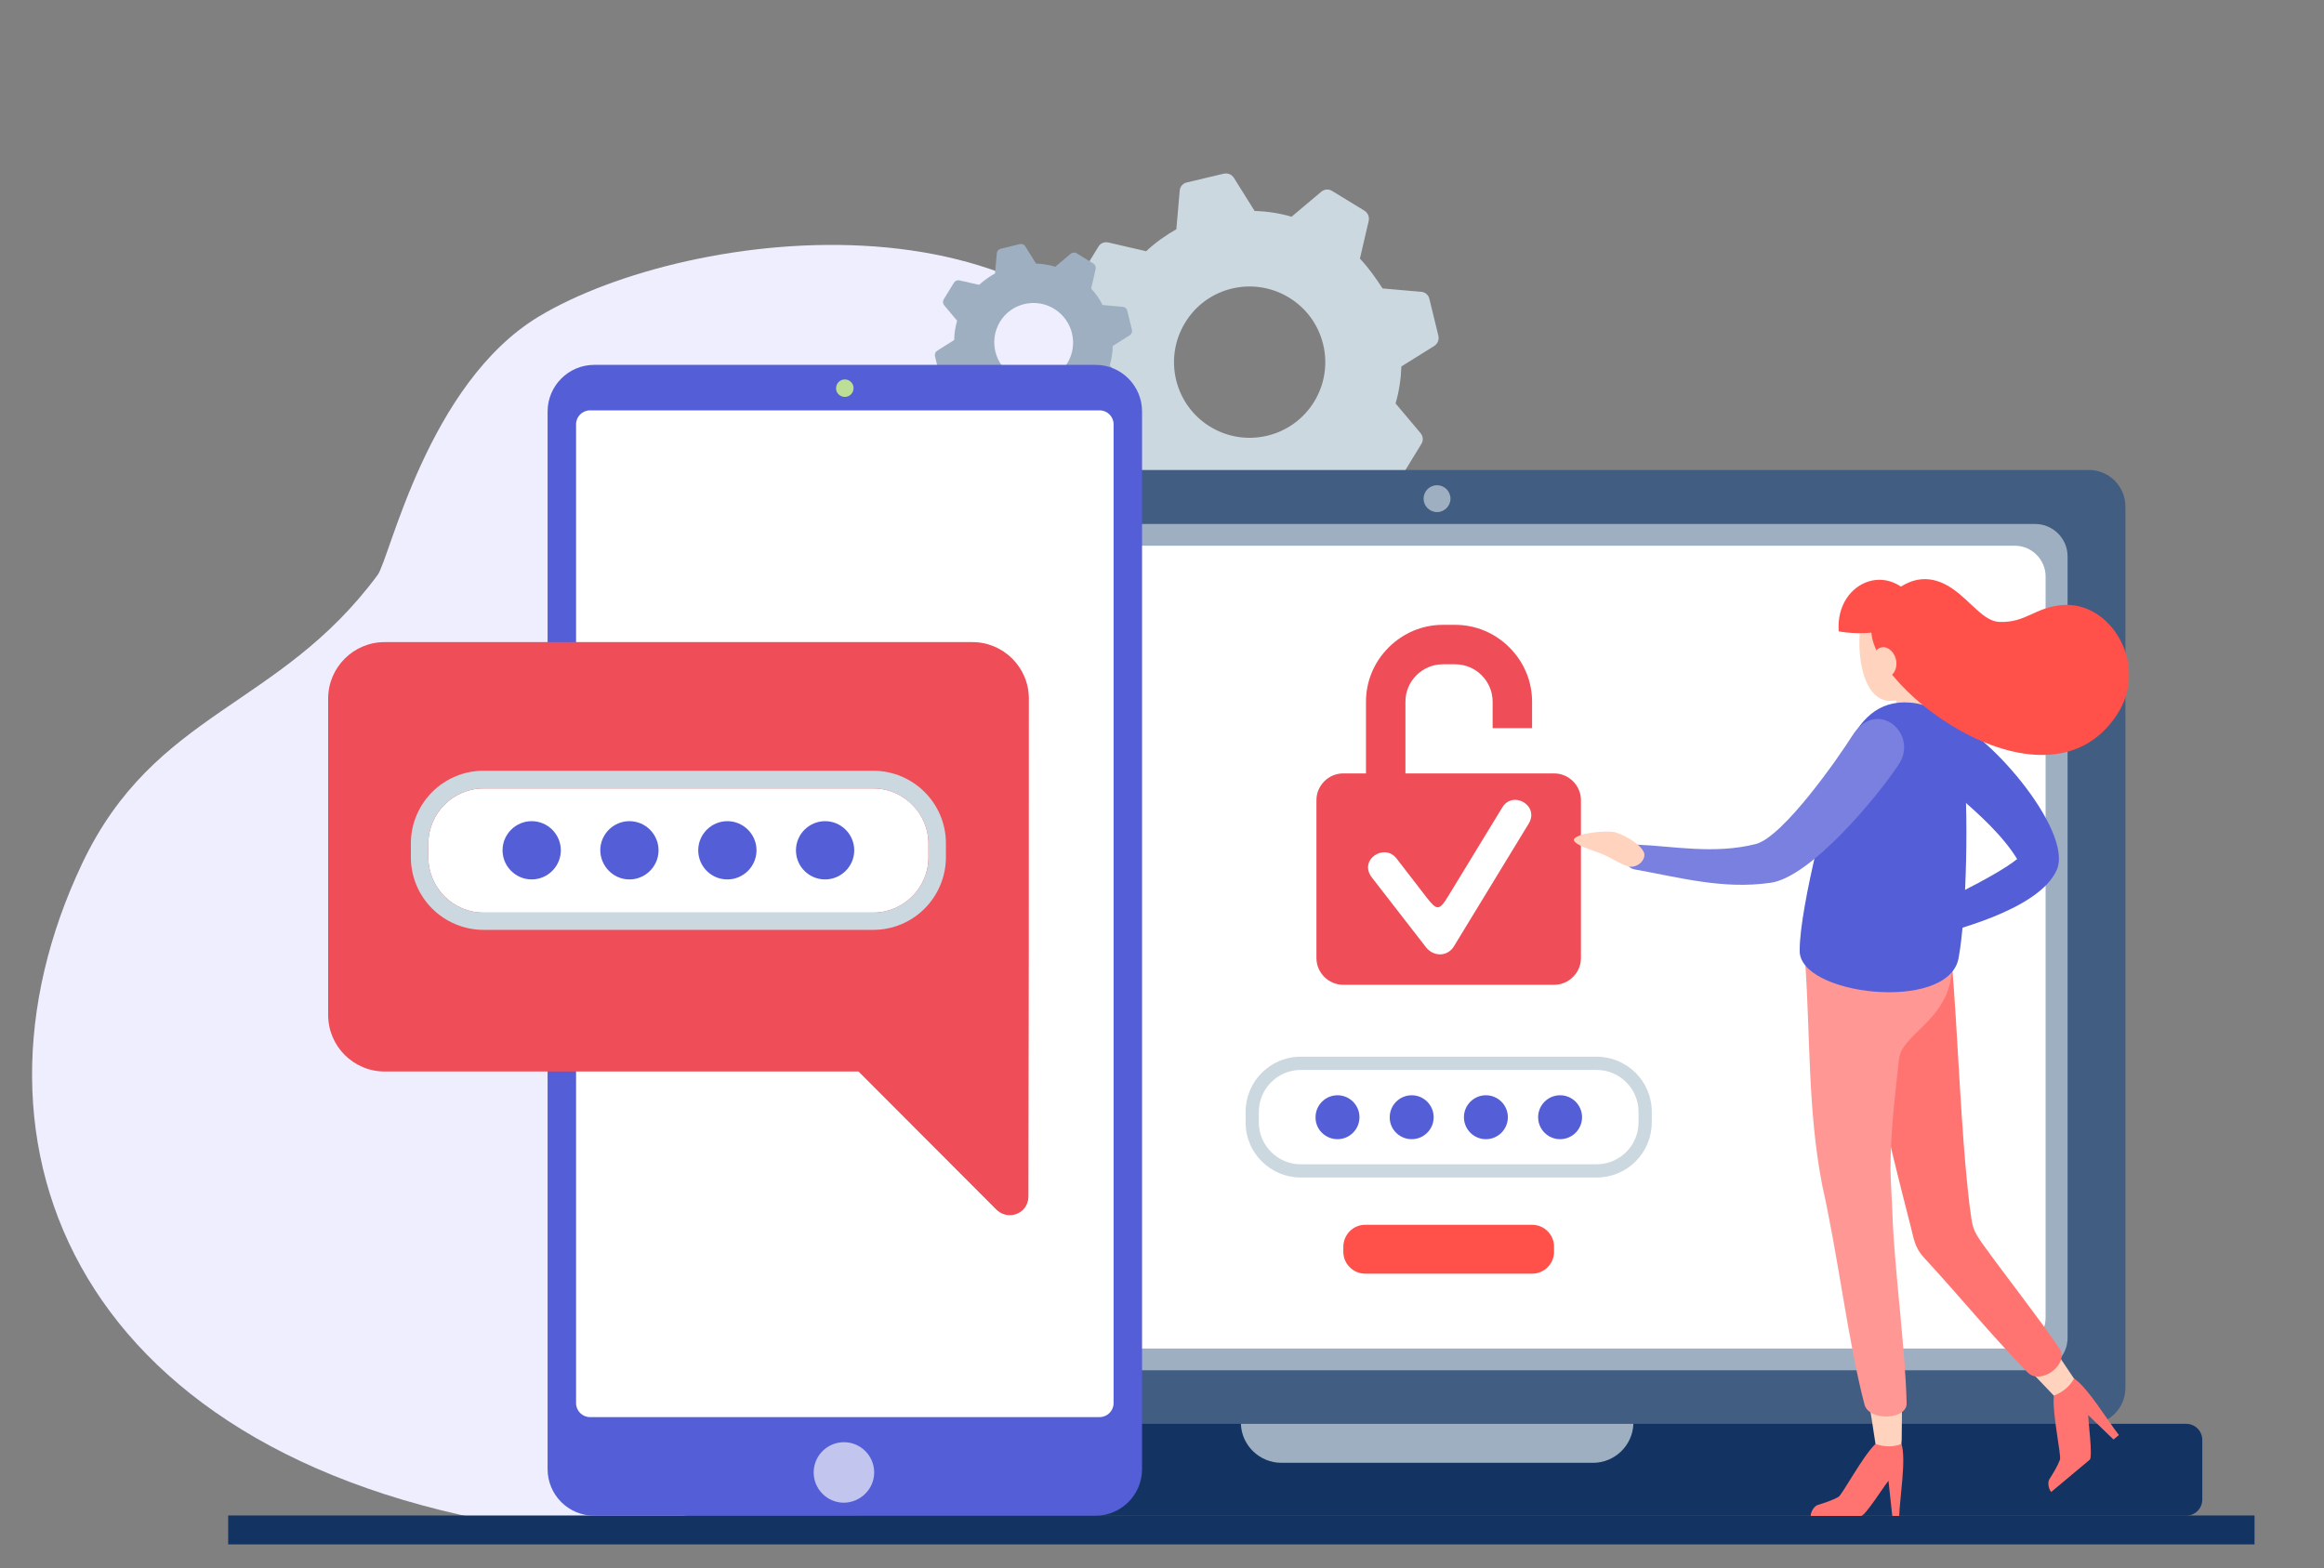 <?xml version="1.0" encoding="utf-8"?>
<!-- Generator: Adobe Illustrator 25.4.1, SVG Export Plug-In . SVG Version: 6.00 Build 0)  -->
<svg version="1.1" id="_x3C_Layer_x3E_" xmlns="http://www.w3.org/2000/svg" xmlns:xlink="http://www.w3.org/1999/xlink" x="0px"
	 y="0px" viewBox="0 0 1036.8 699.8" style="enable-background:new 0 0 1036.8 699.8;" xml:space="preserve">
<rect x="0" y="0" width="1036.8" height="699.8" fill="#808080" stroke="none"/>
<style type="text/css">
	.st0{fill-rule:evenodd;clip-rule:evenodd;fill:#EFEEFE;}
	.st1{fill-rule:evenodd;clip-rule:evenodd;fill:#CCD8E0;}
	.st2{fill-rule:evenodd;clip-rule:evenodd;fill:#9EAFC1;}
	.st3{fill-rule:evenodd;clip-rule:evenodd;fill:#133463;}
	.st4{fill-rule:evenodd;clip-rule:evenodd;fill:#415D82;}
	.st5{fill-rule:evenodd;clip-rule:evenodd;fill:#FFFFFF;}
	.st6{fill-rule:evenodd;clip-rule:evenodd;fill:#EF4D57;}
	.st7{fill-rule:evenodd;clip-rule:evenodd;fill:#545ED7;}
	.st8{fill-rule:evenodd;clip-rule:evenodd;fill:#BDDF95;}
	.st9{fill-rule:evenodd;clip-rule:evenodd;fill:#C2C5EE;}
	.st10{fill-rule:evenodd;clip-rule:evenodd;fill:#FF504A;}
	.st11{fill-rule:evenodd;clip-rule:evenodd;fill:#FFD3BD;}
	.st12{fill-rule:evenodd;clip-rule:evenodd;fill:#FF7470;}
	.st13{fill-rule:evenodd;clip-rule:evenodd;fill:#FF9895;}
	.st14{fill-rule:evenodd;clip-rule:evenodd;fill:#7980DF;}
</style>
<g>
	<path class="st0" d="M168.5,256.5c-44,59.6-99.4,60.5-131.8,128.7C-23.1,511.1,34,653.5,242.9,682.7
		c46.5,9.9,622.7-35.1,653.5-220.5c28.4-171.3-129.7-235.5-288-231.2c-60.1,1.6-55,43.7-84.5-34.1c-44.7-117.6-217-95.6-283.3-55.8
		C190.8,170.9,173.9,249.1,168.5,256.5z"/>
	<path class="st1" d="M575.1,132.8c15.9,9.7,20.9,30.5,11.2,46.4s-30.5,20.9-46.4,11.2S519,159.9,528.7,144
		C538.4,128,559.2,123.1,575.1,132.8L575.1,132.8z M606.7,115.4L606.7,115.4l3.9-16.8c0.4-1.8-0.3-3.6-1.9-4.6l-14.4-8.8
		c-1.6-1-3.5-0.8-4.9,0.4l-13.2,11.1c-5.4-1.6-11-2.4-16.5-2.6l-9.2-14.7c-1-1.6-2.8-2.3-4.6-1.9l-16.4,3.9
		c-1.8,0.4-3.1,1.9-3.2,3.7l-1.5,17.2c-4.8,2.7-9.4,6-13.5,9.8l-16.8-3.9c-1.8-0.4-3.6,0.3-4.5,1.9l-8.8,14.4
		c-1,1.6-0.8,3.5,0.4,4.9l11.1,13.2c-1.6,5.4-2.4,11-2.6,16.5l-14.6,9.1c-1.6,1-2.3,2.8-1.9,4.6l4,16.4c0.4,1.8,1.9,3.1,3.8,3.2
		l17.2,1.5c2.7,4.9,6,9.4,9.9,13.5l-3.9,16.8c-0.4,1.8,0.3,3.6,1.9,4.5l14.4,8.8c1.6,1,3.5,0.8,4.9-0.4L539,226
		c5.4,1.6,11,2.4,16.5,2.6l9.2,14.7c1,1.6,2.8,2.3,4.6,1.9l8.2-2l8.2-2c1.8-0.4,3.1-1.9,3.2-3.7l1.5-17.2c4.8-2.7,9.4-6,13.5-9.8
		l16.8,3.9c1.8,0.4,3.6-0.3,4.6-1.9l8.8-14.4c1-1.6,0.8-3.5-0.4-4.9L622.6,180c1.6-5.4,2.4-11,2.6-16.5l14.6-9.1
		c1.6-1,2.3-2.8,1.9-4.6l-4-16.4c-0.4-1.8-1.9-3.1-3.7-3.2l-17.2-1.5C613.8,124.1,610.6,119.5,606.7,115.4z"/>
	<path class="st2" d="M470.3,137.8c8.3,5.1,10.9,15.9,5.9,24.2c-5.1,8.3-15.9,10.9-24.2,5.8c-8.3-5.1-10.9-15.9-5.9-24.2
		C451.1,135.3,462,132.7,470.3,137.8L470.3,137.8z M486.8,128.8L486.8,128.8l2-8.8c0.2-0.9-0.2-1.9-1-2.4l-7.5-4.6
		c-0.8-0.5-1.8-0.4-2.6,0.2l-6.9,5.8c-2.8-0.8-5.7-1.3-8.6-1.4l-4.8-7.7c-0.5-0.8-1.4-1.2-2.4-1l-8.6,2.1c-0.9,0.2-1.6,1-1.7,2
		l-0.8,9c-2.5,1.4-4.9,3.1-7.1,5.1l-8.8-2c-0.9-0.2-1.9,0.2-2.4,1l-4.6,7.5c-0.5,0.8-0.4,1.8,0.2,2.6l5.8,6.9
		c-0.8,2.8-1.3,5.7-1.3,8.6l-7.6,4.8c-0.8,0.5-1.2,1.4-1,2.4l2.1,8.6c0.2,0.9,1,1.6,2,1.7l9,0.8c1.4,2.5,3.1,4.9,5.1,7.1l-2,8.8
		c-0.2,0.9,0.2,1.9,1,2.4l7.5,4.6c0.8,0.5,1.8,0.4,2.6-0.2l6.9-5.8c2.8,0.8,5.7,1.3,8.6,1.4l4.8,7.7c0.5,0.8,1.4,1.2,2.4,1l4.3-1
		l4.3-1c0.9-0.2,1.6-1,1.7-1.9l0.8-9c2.5-1.4,4.9-3.1,7.1-5.1l8.8,2c0.9,0.2,1.9-0.2,2.4-1l4.6-7.5c0.5-0.8,0.4-1.8-0.2-2.6
		l-5.8-6.9c0.8-2.8,1.3-5.7,1.3-8.6l7.6-4.8c0.8-0.5,1.2-1.4,1-2.4l-2.1-8.6c-0.2-0.9-1-1.6-2-1.7l-9-0.8
		C490.5,133.3,488.8,130.9,486.8,128.8z"/>
	<rect x="101.8" y="676.2" class="st3" width="904" height="12.9"/>
	<path class="st4" d="M350.3,209.7h581.6c9,0,16.3,7.3,16.3,16.3v393.3c0,9-7.3,16.3-16.3,16.3H350.3c-9,0-16.3-7.3-16.3-16.3V226
		C334.1,217.1,341.4,209.7,350.3,209.7z"/>
	<path class="st2" d="M374.4,233.8H908c7.9,0,14.4,6.5,14.4,14.4V597c0,7.9-6.5,14.4-14.4,14.4H374.4c-7.9,0-14.4-6.5-14.4-14.4
		V248.3C359.9,240.3,366.4,233.8,374.4,233.8z"/>
	<path class="st3" d="M307,635.3h668.3c4,0,7.2,3.2,7.2,7.2v26.6c0,4-3.3,7.2-7.2,7.2H307c-4,0-7.2-3.2-7.2-7.2v-26.6
		C299.8,638.5,303,635.3,307,635.3z"/>
	<path class="st2" d="M553.6,635.3h175.1c-0.3,9.6-8.3,17.4-18,17.4h-139C561.9,652.7,553.9,644.9,553.6,635.3z"/>
	<path class="st5" d="M383.5,243.5h515.4c7.5,0,13.7,6.2,13.7,13.7V588c0,7.5-6.2,13.7-13.7,13.7H383.5c-7.5,0-13.7-6.2-13.7-13.7
		V257.2C369.8,249.7,376,243.5,383.5,243.5z"/>
	<path class="st2" d="M641.1,228.5c3.3,0,6-2.7,6-6s-2.7-6-6-6s-6,2.7-6,6S637.8,228.5,641.1,228.5z"/>
	<path class="st6" d="M609.4,345.1v-32c0-9.1,3.6-17.7,10.1-24.2s15.1-10.1,24.2-10.1h5.5c9.1,0,17.7,3.6,24.2,10.1
		s10.1,15.1,10.1,24.2v11.8h-17.6v-11.8c0-9.2-7.5-16.7-16.7-16.7h-5.5c-9.2,0-16.7,7.5-16.7,16.7v32h66.4c6.5,0,11.9,5.4,11.9,11.9
		v70.5c0,6.5-5.4,11.9-11.9,11.9h-94.2c-6.5,0-11.9-5.4-11.9-11.9V357c0-6.5,5.4-11.9,11.9-11.9H609.4z"/>
	<path class="st5" d="M623,383l13.5,17.5c4.5,5.8,5.6,5.9,9.5-0.5l24.2-39.7c4.7-7.8,16.7-0.9,11.8,7.2l-33.4,54.8
		c-2.9,4.7-9.1,4.6-12.4,0.4L612,391.5C606,383.6,617.6,376.1,623,383z"/>
	<g>
		<path class="st5" d="M580.3,477.4h132c10.3,0,18.7,8.4,18.7,18.7v4.7c0,10.3-8.4,18.7-18.7,18.7h-132c-10.3,0-18.7-8.4-18.7-18.7
			v-4.7C561.7,485.8,570.1,477.4,580.3,477.4z"/>
		<path class="st1" d="M580.3,471.5h132c6.8,0,13,2.8,17.4,7.2c4.5,4.5,7.2,10.6,7.2,17.4v4.7c0,6.8-2.8,13-7.2,17.4
			c-4.5,4.5-10.6,7.2-17.4,7.2h-132c-6.8,0-13-2.8-17.4-7.2c-4.5-4.5-7.2-10.6-7.2-17.4v-4.7c0-6.8,2.8-13,7.2-17.4
			C567.4,474.2,573.5,471.5,580.3,471.5L580.3,471.5z M580.3,477.4L580.3,477.4c-10.3,0-18.7,8.4-18.7,18.7v4.7
			c0,10.3,8.4,18.7,18.7,18.7h132c10.3,0,18.7-8.4,18.7-18.7v-4.7c0-10.3-8.4-18.7-18.7-18.7L580.3,477.4L580.3,477.4z"/>
	</g>
	<g>
		<path class="st7" d="M596.7,508.3c5.4,0,9.8-4.4,9.8-9.8s-4.4-9.8-9.8-9.8c-5.4,0-9.8,4.4-9.8,9.8
			C586.8,503.9,591.3,508.3,596.7,508.3z"/>
		<path class="st7" d="M629.8,508.3c5.4,0,9.8-4.4,9.8-9.8s-4.4-9.8-9.8-9.8c-5.4,0-9.8,4.4-9.8,9.8
			C619.9,503.9,624.4,508.3,629.8,508.3z"/>
		<path class="st7" d="M662.9,508.3c5.4,0,9.8-4.4,9.8-9.8s-4.4-9.8-9.8-9.8c-5.4,0-9.8,4.4-9.8,9.8
			C653.1,503.9,657.5,508.3,662.9,508.3z"/>
		<path class="st7" d="M696,508.3c5.4,0,9.8-4.4,9.8-9.8s-4.4-9.8-9.8-9.8c-5.4,0-9.8,4.4-9.8,9.8S690.6,508.3,696,508.3z"/>
	</g>
	<g>
		<path class="st7" d="M244.3,183.6v471.9c0,11.5,9.3,20.8,20.8,20.8h223.6c11.5,0,20.8-9.3,20.8-20.8V183.6
			c0-11.5-9.3-20.8-20.8-20.8H265.1C253.6,162.8,244.3,172.2,244.3,183.6z"/>
		<path class="st8" d="M376.9,177.1c2.2,0,3.9-1.8,3.9-3.9c0-2.2-1.8-3.9-3.9-3.9c-2.2,0-3.9,1.8-3.9,3.9
			C372.9,175.3,374.7,177.1,376.9,177.1z"/>
		<path class="st5" d="M496.8,626.1V189.3c0-3.4-2.8-6.2-6.2-6.2H263.2c-3.4,0-6.2,2.8-6.2,6.2v436.8c0,3.4,2.8,6.2,6.2,6.2h227.4
			C494,632.3,496.8,629.5,496.8,626.1z"/>
		<path class="st9" d="M390,657c0-7.4-6-13.5-13.5-13.5c-7.4,0-13.5,6-13.5,13.5c0,7.4,6,13.5,13.5,13.5
			C383.9,670.4,390,664.4,390,657z"/>
	</g>
	<path class="st6" d="M171.6,286.5h262.2c13.9,0,25.2,11.3,25.2,25.2c0,74.2,0,148.1-0.2,222.1c0,2.2-0.8,4.4-2.4,6
		c-3.3,3.2-8.5,3.2-11.8,0L383,478.1H171.6c-13.9,0-25.2-11.3-25.2-25.2V311.7C146.4,297.8,157.7,286.5,171.6,286.5z"/>
	<g>
		<g>
			<path class="st5" d="M215.7,351.8h173.9c13.5,0,24.6,11.1,24.6,24.6v6.2c0,13.5-11.1,24.6-24.6,24.6H215.7
				c-13.5,0-24.6-11.1-24.6-24.6v-6.2C191.1,362.9,202.2,351.8,215.7,351.8z"/>
			<path class="st1" d="M215.7,343.9h173.9c8.9,0,17.1,3.7,22.9,9.5c5.9,5.9,9.5,14,9.5,22.9v6.2c0,8.9-3.7,17.1-9.5,22.9
				c-5.9,5.9-14,9.5-22.9,9.5H215.7c-8.9,0-17.1-3.7-22.9-9.5c-5.9-5.9-9.5-14-9.5-22.9v-6.2c0-8.9,3.7-17.1,9.5-22.9
				S206.7,343.9,215.7,343.9L215.7,343.9z M215.7,351.8L215.7,351.8c-13.5,0-24.6,11.1-24.6,24.6v6.2c0,13.5,11.1,24.6,24.6,24.6
				h173.9c13.5,0,24.6-11.1,24.6-24.6v-6.2c0-13.5-11.1-24.6-24.6-24.6H215.7z"/>
		</g>
		<g>
			<path class="st7" d="M237.2,392.4c7.1,0,13-5.8,13-13c0-7.1-5.8-13-13-13c-7.1,0-13,5.8-13,13S230.1,392.4,237.2,392.4z"/>
			<path class="st7" d="M280.8,392.4c7.1,0,13-5.8,13-13c0-7.1-5.8-13-13-13c-7.1,0-13,5.8-13,13
				C267.9,386.6,273.7,392.4,280.8,392.4z"/>
			<path class="st7" d="M324.5,392.4c7.1,0,13-5.8,13-13c0-7.1-5.8-13-13-13c-7.1,0-13,5.8-13,13S317.3,392.4,324.5,392.4z"/>
			<path class="st7" d="M368.1,392.4c7.1,0,13-5.8,13-13c0-7.1-5.8-13-13-13c-7.1,0-13,5.8-13,13S360.9,392.4,368.1,392.4z"/>
		</g>
	</g>
	<path class="st10" d="M609,546.5h74.6c5.3,0,9.7,4.4,9.7,9.7v2.4c0,5.3-4.4,9.7-9.7,9.7H609c-5.3,0-9.7-4.4-9.7-9.7v-2.4
		C599.4,550.8,603.7,546.5,609,546.5z"/>
	<path class="st7" d="M917.6,388.1c-7.9,18-47.3,27.7-63,31.5c-6.2,1.5-10.1-7.2-3.1-10.4c9.4-4.3,38.6-17.9,48.4-25.9
		c-12.7-20.8-43.1-39.1-47-48.1c-4.5-9,6.1-19.5,14.8-14.7C885.1,324.2,925.2,370.6,917.6,388.1z"/>
	<path class="st11" d="M888.8,593.5c10.2,11.4,1.6,2,28.5,30.3c3.4,3.3,6.9,3.2,8.8,1.3c1.8-1.9,2.1-5.5-0.7-9.8
		c-20.1-29.6-8.7-13.8-22.3-33.5C892.2,565.9,876.4,579.6,888.8,593.5z"/>
	<path class="st12" d="M914.3,660c1.7-2.7,3.6-5.7,4.7-8.7c0.7-1.8-3.6-21.1-2.7-28.6c4.4-1.7,7.2-4.4,9-7.6c6,3.8,15.1,19,20,25.2
		l-2.4,2l-11.3-10.9c0,2.7,2.1,18.6,0.7,19.9l-17.2,14.4l0,0C913.9,664.4,913.4,661.4,914.3,660z"/>
	<path class="st12" d="M870.6,427.6c3,34.2,4,76.2,8.1,110.4c1.4,9.4,0.7,10,6.5,18c9.5,13.2,24.3,32,33.5,45.6
		c4.8,7-8.3,16.8-14.2,10.7c-17.6-18.2-29.6-33.2-46.3-51.3c-4.1-4.5-4.4-8.5-5.8-13.8c-10.1-39.2-19.4-78.6-26.4-118
		C821.9,398.3,867.4,396.6,870.6,427.6z"/>
	<path class="st11" d="M829.1,601.6c2.2,15,2.1,5.8,7.8,43.9c0.9,4.5,3.8,6.3,6.5,5.6c2.6-0.7,4.9-3.7,5-8.7
		c0.5-35.7-0.7-18.6-0.8-42.5C847.5,582.5,826.7,585,829.1,601.6z"/>
	<path class="st13" d="M870.5,426.9c3,27-22,33.4-23.3,45.6c-1.9,18-3.7,31-3.8,49.1c0.1,6.5,0.8,16.6,1,23.2
		c1,23,5.7,58.4,6.2,81.3c0.2,7.5-16.8,8.1-18.8,0.6c-7.3-27.8-11.8-66.7-18.9-98c-6.5-34-5.2-65.9-7.6-100.1
		c-1.6-23.2,14.6-25.2,31.1-25.3C853.9,403.1,870.2,409.6,870.5,426.9z"/>
	<path class="st11" d="M833,270.1c-6,8.1-5.5,44.3,11.5,42.6c9.4-0.9,18.1-9.2,19.3-22.7c1.3-13.5-5.3-25.3-14.7-26.3
		C839.7,262.8,835.5,266.7,833,270.1z"/>
	<path class="st10" d="M820.3,281.7c0,0,9.6,2,19.4-0.2c10.5-2.3,17.2-8.6,17.2-8.6C845.6,248.2,818.6,258.7,820.3,281.7z"/>
	<path class="st12" d="M811,671.5c3.1-1,6.4-2,9.2-3.6c1.7-1,11-18.5,16.5-23.6c4.5,1.5,8.2,1.3,11.6,0c2.2,6.8-0.8,24.3-1,32.1
		h-3.1l-1.7-15.7c-1.8,2.1-10.3,15.6-12.2,15.7c0,0-22.5,0-22.4,0c0,0,0,0-0.1,0C807.8,674.6,809.3,672,811,671.5z"/>
	<path class="st11" d="M843.7,302.3l3,14.1c2.3,8.1,14.3,4,11.2-3.8l-5.7-13.1C850.3,294.8,842.4,297.5,843.7,302.3z"/>
	<path class="st7" d="M873.7,427.9c-5.1,24-71.8,16.1-70.8-4c-0.1-18.6,13.9-74,20.9-89.7c5.6-12.7,13.9-21.9,28.4-20.7
		c15,1.2,22,12.6,23.8,27.8C878.2,358.7,877.6,407.4,873.7,427.9z"/>
	<path class="st14" d="M846.8,341.5c-9.4,14.2-39,49.9-56.9,52.4c-21.2,3-39.7-2.2-60.8-6c-6-1.2-4.5-11.4,1.6-11
		c15.4,0.6,34.1,4.4,52.6-0.3c12.2-3.1,37-38.7,43.1-48.4C837.3,310.9,856.6,327.5,846.8,341.5z"/>
	<path class="st11" d="M720.7,371.4c-3.3-1-17.1,0.1-18.6,3.2c-0.1,2.4,8.8,4.9,12,6.2c2.6,1,5,2.4,7.5,3.7c2,1,4.4,2.5,6.8,2.2
		c2.8-0.3,5.8-3.1,5.1-6.1C732,376.6,724.7,372.6,720.7,371.4z"/>
	<path class="st10" d="M835.3,278c1.9-6.4,16.1-28.9,35.8-15.3c8.1,5.6,13.9,14.6,20.9,14.8c11.8,0.4,15.5-6.3,27.7-7.5
		c21.9-2.2,39.5,26.8,24.6,49.1C911.7,368.2,827.9,302.5,835.3,278z"/>
	<path class="st11" d="M835.6,295.8c0.5,3.7,3.2,6.5,6.1,6.3c2.8-0.2,4.7-3.3,4.3-7c-0.5-3.7-3.2-6.5-6.1-6.3S835,292.1,835.6,295.8
		z"/>
</g>
</svg>
